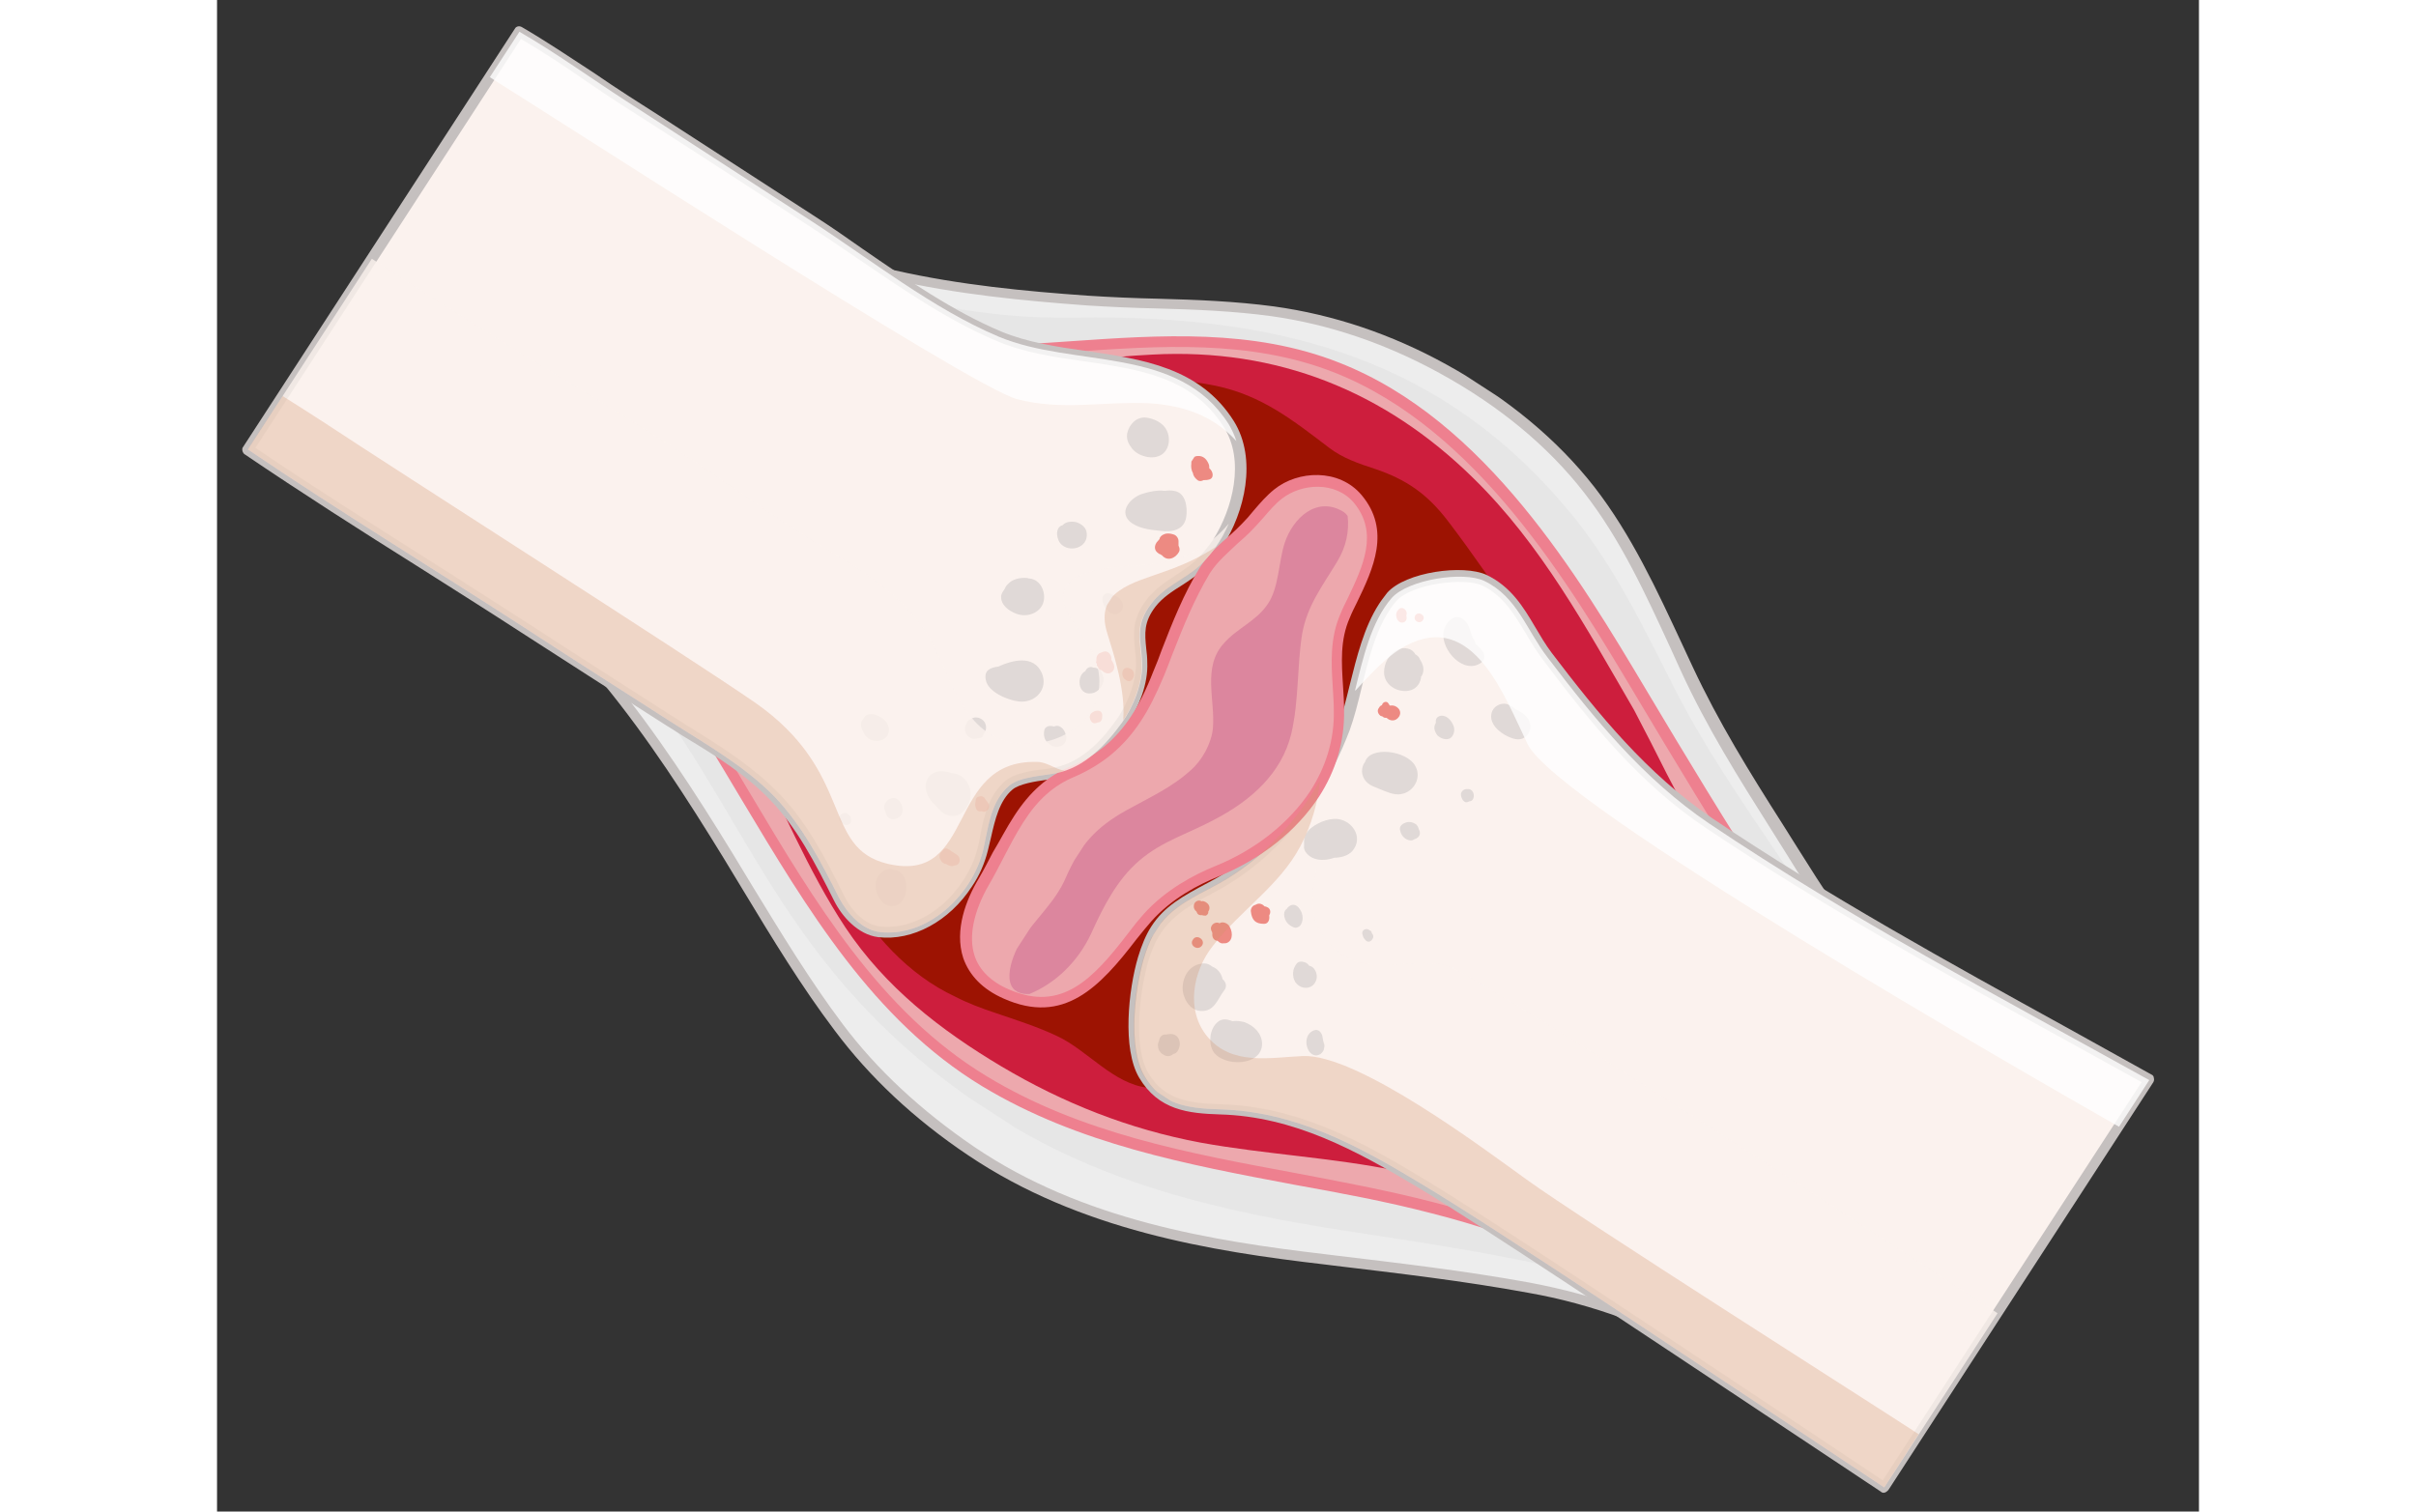 <?xml version="1.0" encoding="utf-8"?>
<!-- Generator: Adobe Illustrator 22.1.0, SVG Export Plug-In . SVG Version: 6.00 Build 0)  -->
<svg height="242" version="1.1" id="Слой_1" xmlns="http://www.w3.org/2000/svg" xmlns:xlink="http://www.w3.org/1999/xlink" x="0px" y="0px"
	 viewBox="0 0 386.7 295" style="enable-background:new 0 0 386.7 295;" xml:space="preserve">
<rect x="0" y="0" width="386.7" height="295" fill="#333333" stroke="none"/>
<style type="text/css">
	.st0{clip-path:url(#SVGID_2_);}
	.st1{clip-path:url(#SVGID_4_);fill:#EDEDED;}
	.st2{clip-path:url(#SVGID_4_);fill:#C5C0BF;}
	.st3{clip-path:url(#SVGID_4_);}
	.st4{clip-path:url(#SVGID_6_);fill:#E6E6E6;}
	.st5{clip-path:url(#SVGID_4_);fill:#EDA8AD;}
	.st6{clip-path:url(#SVGID_4_);fill:#EE808F;}
	.st7{clip-path:url(#SVGID_4_);fill:#CD1E3D;}
	.st8{clip-path:url(#SVGID_4_);fill:#9D1302;}
	.st9{clip-path:url(#SVGID_4_);fill:#FBF2EE;}
	.st10{opacity:0.8;clip-path:url(#SVGID_4_);}
	.st11{clip-path:url(#SVGID_8_);fill:#FBF2EE;}
	.st12{opacity:0.5;clip-path:url(#SVGID_4_);}
	.st13{clip-path:url(#SVGID_10_);fill:#E02216;}
	.st14{clip-path:url(#SVGID_12_);fill:#C5C0BF;}
	.st15{clip-path:url(#SVGID_14_);fill:#CC648F;}
	.st16{clip-path:url(#SVGID_16_);fill:#FFFFFF;}
	.st17{opacity:0.3;clip-path:url(#SVGID_4_);}
	.st18{clip-path:url(#SVGID_18_);fill:#D5926B;}
	.st19{clip-path:url(#SVGID_20_);fill:#FBF2EE;}
	.st20{clip-path:url(#SVGID_22_);fill:#D5926B;}
	.st21{clip-path:url(#SVGID_24_);fill:#D5926B;}
	.st22{clip-path:url(#SVGID_26_);fill:#FFFFFF;}
</style>
<g>
	<defs>
		
			<rect id="SVGID_1_" x="102" y="-42.2" transform="matrix(0.545 -0.839 0.839 0.545 -36.435 228.655)" width="180.7" height="380.2"/>
	</defs>
	<clipPath id="SVGID_2_">
		<use xlink:href="#SVGID_1_"  style="overflow:visible;"/>
	</clipPath>
	<g class="st0">
		<defs>
			
				<rect id="SVGID_3_" x="102" y="-42.2" transform="matrix(0.545 -0.839 0.839 0.545 -36.435 228.655)" width="180.7" height="380.2"/>
		</defs>
		<clipPath id="SVGID_4_">
			<use xlink:href="#SVGID_3_"  style="overflow:visible;"/>
		</clipPath>
		<path class="st1" d="M216.3,246.1c13.2,1.6,26.4,3.1,39.5,5.5c6.4,1.2,12.6,2.9,18.7,5.1c3,1.1,5.8,2.4,8.5,3.8
			c0,0.7,0.5,1.4,1.2,1.7c0.1,0.1,0.2,0.1,0.3,0.1c0,0,0,0,0,0c0.2,0.1,0.4,0.1,0.7,0c0.1,0,0.2-0.1,0.3-0.1c0.1,0,0.2-0.1,0.3-0.1
			c0,0,0.1,0,0.1-0.1c3.1,1.7,6.2,3.5,9.4,5.3c0.9,0.5,1.3-0.8,0.6-1.3c-2.9-2.2-5.8-4.1-8.7-5.9c8.1-13,12.9-27.8,20-41.3
			c3.1-5.9,6.5-11.8,10.2-17.3c1.2-1.8,4.2-6.9,7.2-8.9c1.6,1.3,3.3,2.6,5.2,3.7c0.8,0.5,1.2-0.7,0.6-1.2c-1.4-1-2.7-2.2-3.9-3.3
			c0.3,0,0.6-0.1,0.8,0c1.3,0.2,1.6-1.6,0.4-2c-1.1-0.4-2.1-0.2-3.1,0.2c-7.4-7.4-12.9-16.4-18.5-25.4c-7-11.2-13.9-21.9-19.5-33.9
			c-5.6-12.1-10.8-24.4-19-35c-7.6-9.9-17.6-17.6-28.5-23.6c-10.4-5.7-21.5-9.5-33.2-11.2c-12-1.7-24.2-1.2-36.2-2.1
			c-26.7-2-52.9-5.6-75.6-20.5c0.3-0.9-0.9-1.9-1.7-1.1c0,0,0,0,0,0c-0.9-0.3-1.6,0.6-1.5,1.5c-10,9.8-17.1,22.4-24.5,34.1
			c-3.8,6-7.8,11.8-11.2,18c-2.4,4.2-6.2,8.2-7,13.2c-0.2,1.4,0.9,2.8,2.4,2.4c0.6-0.2,1.1-0.3,1.6-0.5c7.5,9.5,16.3,17.8,24,27.1
			c8.8,10.7,16.4,22.4,23.6,34.2c7,11.3,13.6,22.9,21.6,33.6c7.1,9.5,16,17.5,25.9,24.1C167.8,238.9,192,243.2,216.3,246.1"/>
		<path class="st2" d="M74.4,57.9c3.8-5.8,8.9-13.2,15.3-19.6c0.2-1.2,1.2-2.2,2.3-2.2c0.6-0.4,1.4-0.4,2.1,0c0.6,0.4,1,0.9,1.1,1.6
			c23.2,15.2,50.7,18.3,74.6,20c4.6,0.3,9.3,0.5,13.9,0.6c7.4,0.2,15,0.5,22.5,1.5c11.6,1.6,22.9,5.4,33.6,11.3
			c12,6.6,21.7,14.7,28.9,23.9c7.3,9.4,12.3,20.3,17.2,30.8l2,4.3c5.1,10.9,11.1,20.6,17.6,30.8l2.7,4.3c5.1,8.1,10.3,16.5,17,23.3
			c1.1-0.3,2.2-0.3,3.1,0c0.6,0.2,1.1,0.7,1.4,1.3c0.3,0.8,0,1.8-0.6,2.4c0.8,0.6,1.5,1.3,2.2,1.8c0.8,0.6,1,1.7,0.4,2.5
			c-0.5,0.7-1.4,0.9-2.2,0.5c-1.5-0.9-3-1.9-4.7-3.3c-2.1,1.8-4.3,5.1-5.3,6.6l-1,1.5c-3.4,5.1-6.6,10.6-10.1,17.2
			c-2.9,5.6-5.5,11.5-8,17.2c-3.4,7.8-7,15.9-11.5,23.3c2.7,1.7,5.2,3.5,7.9,5.4c0.8,0.6,1,1.8,0.5,2.6c-0.5,0.8-1.4,1-2.3,0.5
			l-2.6-1.5c-2.1-1.2-4.2-2.4-6.3-3.6c-0.2,0.1-0.3,0.1-0.5,0.2c-0.3,0.1-0.7,0-1.1-0.1c-0.2-0.1-0.4-0.1-0.5-0.2
			c-0.9-0.4-1.5-1.1-1.8-2c-2.9-1.5-5.4-2.6-7.9-3.5c-6-2.2-12.2-3.9-18.5-5c-12.5-2.3-25.4-3.8-37.9-5.3l-1.6-0.2
			c-22.4-2.6-48-6.7-69.7-21.3c-10.6-7.1-19.3-15.3-26.1-24.4c-6.5-8.6-12.2-18-17.7-27.1c-1.3-2.2-2.7-4.4-4-6.6
			c-7-11.4-14.7-23.4-23.5-34.1c-3.5-4.3-7.4-8.4-11.1-12.4c-4.2-4.5-8.5-9.2-12.4-14.1c-0.3,0.1-0.6,0.2-1,0.3
			c-1,0.3-1.9,0-2.7-0.6c-0.8-0.7-1.2-1.9-1-3c0.4-3,2-5.7,3.4-7.9c0.4-0.7,0.9-1.3,1.3-2c0.8-1.2,1.7-2.5,2.4-3.7
			c2.4-4.3,5.1-8.5,7.8-12.6c1.2-1.8,2.4-3.6,3.5-5.5c1.1-1.7,2.2-3.5,3.3-5.3C70.5,64,72.4,60.9,74.4,57.9 M91.7,39.3
			c0,0.1-0.1,0.1-0.1,0.2C85.1,45.8,80,53.2,76.2,59c-2,3-3.8,6.1-5.7,9.1c-1.1,1.8-2.2,3.5-3.3,5.3c-1.2,1.8-2.3,3.7-3.5,5.5
			c-2.6,4-5.3,8.2-7.7,12.4c-0.7,1.3-1.6,2.6-2.5,3.9c-0.4,0.6-0.9,1.3-1.3,1.9c-1.3,2-2.7,4.4-3.1,7c-0.1,0.4,0.1,0.8,0.3,1
			c0.2,0.2,0.4,0.2,0.7,0.1c0.5-0.1,1-0.3,1.5-0.5c0.4-0.2,0.9,0,1.2,0.3c4,5.1,8.5,9.9,12.8,14.6c3.7,4,7.6,8.2,11.2,12.5
			c8.9,10.8,16.7,22.9,23.7,34.3c1.3,2.2,2.7,4.4,4,6.6c5.5,9,11.2,18.4,17.6,26.9c6.6,8.8,15.2,16.8,25.6,23.9
			c21.2,14.4,46.6,18.4,68.7,21l1.6,0.2c12.5,1.5,25.4,3,38,5.3c6.4,1.2,12.8,2.9,18.9,5.1c2.7,1,5.5,2.2,8.6,3.8
			c0.4,0.2,0.6,0.5,0.6,0.9c0,0.3,0.2,0.6,0.6,0.7c0,0,0.4,0.1,0.4,0.1l0.3-0.1c0.3-0.2,0.8-0.3,1.1-0.1c0.6,0.3,1.1,0.6,1.7,0.9
			c-0.5-0.3-1-0.6-1.5-0.9c-0.2-0.2-0.4-0.4-0.5-0.7c-0.1-0.3,0-0.6,0.1-0.8c4.7-7.5,8.4-15.9,11.9-24c2.5-5.7,5.1-11.7,8.1-17.3
			c3.5-6.7,6.8-12.3,10.3-17.4l0.3-0.5l0.6-1c1.9-2.9,4.1-6.1,6.5-7.7c0.4-0.3,0.9-0.2,1.3,0.1c0,0,0.1,0,0.1,0.1c0-0.1,0-0.2,0-0.3
			c0.1-0.4,0.5-0.7,0.9-0.7c0.4-0.1,0.8-0.1,1.2,0c-0.8-0.2-1.6-0.1-2.5,0.2c-0.4,0.2-0.9,0.1-1.2-0.2c-7.1-7.1-12.6-15.8-17.8-24.2
			l-2.7-4.3c-6.5-10.3-12.6-20-17.7-31.1l-2-4.4c-4.8-10.4-9.7-21.2-16.9-30.4c-7-9-16.5-16.9-28.2-23.3
			c-10.4-5.7-21.4-9.5-32.8-11.1c-7.3-1-14.9-1.3-22.2-1.5c-4.6-0.1-9.3-0.3-13.9-0.6c-24.4-1.8-52.3-5-76.1-20.7
			c-0.4-0.3-0.6-0.7-0.4-1.2c-0.3,0.2-0.7,0.4-1.1,0.2c-0.1,0.2-0.1,0.3-0.1,0.4C91.9,38.8,91.8,39.1,91.7,39.3"/>
		<g class="st3">
			<g>
				<defs>
					
						<rect id="SVGID_5_" x="113.2" y="-1.6" transform="matrix(0.545 -0.839 0.839 0.545 -34.967 231.251)" width="164.6" height="298.9"/>
				</defs>
				<clipPath id="SVGID_6_">
					<use xlink:href="#SVGID_5_"  style="overflow:visible;"/>
				</clipPath>
				<path class="st4" d="M220.1,240.2c13,2,25.9,3.9,38.8,6.7c6.3,1.4,12.4,3.2,18.4,5.5c2.9,1.1,5.7,2.5,8.4,3.9
					c0,0.7,0.6,1.3,1.3,1.6c0.1,0.1,0.2,0.1,0.3,0.1c0.2,0.1,0.4,0.1,0.6,0.1c0.1,0,0.2-0.1,0.3-0.1c0.1,0,0.2,0,0.3-0.1
					c0,0,0.1,0,0.1,0c3.1,1.7,6.2,3.6,9.3,5.4c0.8,0.5,1.2-0.7,0.6-1.2c-2.9-2.1-5.8-4.1-8.7-5.9c7.4-11.9,11.5-25.7,18-38.2
					c2.8-5.5,5.9-10.8,9.3-15.9c1.1-1.6,3.8-6.3,6.7-8.1c1.7,1.3,3.4,2.6,5.2,3.7c0.8,0.5,1.1-0.6,0.5-1.1c-1.4-1-2.7-2.1-4-3.3
					c0.3,0,0.5,0,0.8,0c1.3,0.3,1.5-1.5,0.3-1.9c-1-0.4-2.1-0.3-3,0.1c-7.5-7.3-13.2-16-19-24.6c-7.3-10.8-14.4-21.1-20.3-32.7
					c-5.9-11.6-11.5-23.4-19.9-33.7c-24.3-29.7-55.5-39.2-96.9-38.5c-26.2,0.4-51.8-7.2-74.5-22.2c0.2-0.9-0.9-1.8-1.8-1.1
					c-0.9-0.3-1.5,0.5-1.4,1.4C80.5,49,74,60.6,67.2,71.4c-3.5,5.5-7.1,10.8-10.3,16.5c-2.2,3.9-5.8,7.5-6.3,12.2
					c-0.1,1.3,1,2.7,2.4,2.3c0.6-0.1,1.1-0.3,1.5-0.4c7.6,9.2,16.6,17.4,24.4,26.4c25.3,29.2,29.5,61.1,72.8,89.2
					C172.8,231.2,196.3,236.5,220.1,240.2"/>
			</g>
		</g>
		<path class="st5" d="M53.2,93.9c13.3,10.4,24.9,23.5,34.6,37.2c19.1,27.1,32.3,62,61.8,79.8c26.6,16.1,58,17.2,87.4,24.8
			c14.5,3.7,28.5,9,40.6,18c4.8,3.5,9.2,7.3,13.5,11.3c1.3,0.8,2.7,1.6,4,2.3c0.9,0.5,1.3-0.8,0.6-1.3c-2.9-2.2-5.8-4.1-8.7-5.9
			c8.1-13,12.9-27.8,20-41.3c3.1-5.9,6.5-11.8,10.2-17.3c0.5-0.7,1.3-2,2.3-3.4c-6.1-7.3-12-14.7-17.3-22.9
			c-8.5-13.1-16.5-26.4-24.5-39.8c-14.4-24.3-31.9-52.8-59.5-63.7c-28-11-58.8-0.1-87.9-4c-14.8-2-29.1-5.9-42.9-11.5
			c-2.6-1.1-5.6-2.2-8.5-3.6c-4.6,6.6-8.7,13.5-13,20.2c-3.8,6-7.8,11.8-11.2,18C54.5,91.8,53.8,92.8,53.2,93.9
			C53.2,93.8,53.2,93.9,53.2,93.9"/>
		<path class="st6" d="M74.3,58.1c1.3-2,2.7-4.1,4.1-6.1l0.5-0.7l0.8,0.4c2.1,1,4.3,1.9,6.5,2.7l2,0.8c13.8,5.6,28.1,9.5,42.7,11.5
			c11.7,1.6,23.9,0.7,35.6-0.1c17.5-1.2,35.6-2.5,52.5,4.2c28.5,11.2,46.7,41.8,60,64.1c7.1,11.9,15.5,25.9,24.5,39.7
			c5.6,8.6,11.8,16.4,17.2,22.8l0.5,0.6l-0.5,0.7c-0.6,0.8-1.1,1.6-1.5,2.3l-0.7,1.1c-3.4,5-6.6,10.6-10.1,17.2
			c-2.9,5.6-5.5,11.5-8,17.2c-3.4,7.8-7,15.9-11.5,23.3c2.7,1.7,5.3,3.5,7.9,5.4c0.8,0.6,1,1.8,0.5,2.6c-0.5,0.8-1.5,1-2.3,0.5
			l-4.1-2.4l-0.1-0.1c-4.7-4.3-9.1-8-13.5-11.2c-10.6-7.8-23.4-13.5-40.3-17.8c-8.8-2.3-18-4-26.9-5.6c-20.7-3.9-42.1-7.9-60.8-19.2
			c-21.3-12.9-34.2-34.7-46.8-55.7c-4.9-8.2-9.9-16.7-15.4-24.4c-10.5-14.9-22.1-27.3-34.4-37l-0.8-0.6l0.5-0.9
			c0.7-1,1.3-1.9,1.8-2.9c2.4-4.3,5.1-8.5,7.8-12.6c1.2-1.8,2.4-3.6,3.5-5.5c1.1-1.7,2.1-3.4,3.1-5C70.4,64.2,72.3,61.1,74.3,58.1
			 M79.6,54c-3.3,4.7-6.3,9.5-9.3,14.4c-1.1,1.7-2.1,3.4-3.2,5.1c-1.2,1.8-2.3,3.7-3.5,5.5c-2.6,4-5.3,8.2-7.7,12.4
			c-0.4,0.7-0.9,1.5-1.4,2.2c12.3,9.8,23.8,22.2,34.2,36.9c5.5,7.7,10.5,16.3,15.4,24.5c12.4,20.8,25.2,42.4,46,55
			c18.4,11.2,39.6,15.1,60.1,18.9c8.9,1.7,18.1,3.4,27,5.7c17.2,4.4,30.2,10.2,41,18.2c2.7,2,5.4,4.1,8.1,6.5
			c4.6-7.5,8.2-15.7,11.7-23.7c2.5-5.7,5.1-11.7,8.1-17.3c3.5-6.7,6.8-12.3,10.3-17.4l0.6-0.9l1,0.4l-0.9-0.6
			c0.3-0.5,0.7-1.1,1.1-1.7c-5.3-6.3-11.4-13.9-16.8-22.4c-9-13.9-17.4-27.9-24.5-39.8c-13.1-22-31.1-52.2-58.9-63.2
			c-16.5-6.5-34.3-5.2-51.5-4c-11.9,0.8-24.2,1.7-36.1,0.1c-14.7-2-29.3-5.9-43.2-11.6l-2-0.8C83.5,55.7,81.5,54.9,79.6,54"/>
		<path class="st7" d="M153,208.1c12.1,7.2,25,12.3,38.9,14.9c12.7,2.3,25.7,2.9,38.3,5.5c7.9,1.7,15.3,4.1,22.4,7.1
			c3.5-7,7.9-13.6,12.2-20.3c9.6-14.8,19.3-29.6,31.2-42.6c-4.9-6.8-9.2-14-13.1-21.6c-2.1-4.2-4.2-8.3-6.4-12.5
			c-9.3-16-18.1-32.3-31.4-45.3c-17.3-17-38.3-25.4-62.6-24.1c-18.2,0.9-36.1,4.8-54.2,6.5c-0.1,0.1-0.1,0.2-0.2,0.3
			c-10,9-19.3,18.9-29.6,27.5c-4.1,3.4-8.7,6.6-13,10c6.5,10.3,12.7,20.8,18.4,31.7c6.2,11.9,11.3,24.6,18.7,35.8
			C130.4,192.7,141.1,201,153,208.1"/>
		<path class="st8" d="M151.9,197.7c4.1,1.4,8.2,2.7,12,4.5c6,2.8,11,9.4,17.8,10.1c4.3,0.5,8.6,0.7,12.8,1.3
			c-0.6-0.8-1.2-1.5-1.8-2.3c-8.1-12-3.4-25.5,8.1-33.5c7.5-5.1,17.4-8.2,22.4-16.2c6-9.6,5.3-21.1,9.9-31.2
			c4.6-10.1,12.8-11.4,21-9.1c-4.6-6.6-9.1-13.3-14-19.7c-4-5.2-8-8-14.2-10.1c-3.1-1-6.3-2.1-8.9-4.1c-7.1-5.4-13.1-10.2-22.1-12.1
			c-6.8-1.4-13.8-1.7-20.7-1.2c7.7,6.3,11.5,17.7,4.6,25.9c-2.3,2.8-5.5,4.5-8.2,6.9c-3.7,3.3-5.8,7-6.9,11.9
			c-1.6,6.9-2.5,14-8.5,18.5c-5.7,4.3-12,5.6-16.1,12.1c-2.5,4-4.3,8.6-7.1,12.5c-3.6,5-8.1,6.1-12.8,5.2c1.2,2.2,2.4,4.4,3.6,6.5
			c5,8.7,12,16.6,21.2,20.9C146.5,195.8,149.2,196.8,151.9,197.7"/>
		<path class="st9" d="M234.9,231c14.6,8.7,56.6,36.9,90.4,59.3l51.7-79.6c-29-16.1-58.4-31.6-85.9-50.1
			c-12.7-8.6-22.3-20.3-31.5-32.4c-4.1-5.3-5.9-11.8-12.3-14.9c-4.1-2-14.9-0.3-18.1,3.3c-5.6,6.4-6.6,17.8-9.3,25.6
			c-4.6,13-13.5,24.7-25.8,31.1c-7.2,3.7-11,6.1-13.3,14c-1.7,5.8-3.1,17.2,0.1,22.7c3.4,5.7,8.6,6.5,14.9,6.6
			C210.3,216.9,222.5,223.5,234.9,231"/>
		<path class="st2" d="M182.3,180.8L182.3,180.8c2.5-3.9,6.1-5.9,11.2-8.6c11.3-5.9,20.6-17.1,25.3-30.5c0.8-2.4,1.5-5.1,2.2-8
			c1.4-5.6,2.8-11.3,5.7-15.8c0.5-0.8,1.1-1.5,1.6-2.2c3.6-4.1,14.9-5.6,19.4-3.5c4.8,2.3,7.2,6.3,9.5,10.2c1,1.7,2,3.4,3.2,5
			c9.2,12.1,18.6,23.6,31.2,32.2c22.4,15.1,46.4,28.3,69.6,41.1c5.4,3,10.8,6,16.2,9c0.3,0.1,0.5,0.4,0.5,0.7c0.1,0.3,0,0.6-0.1,0.8
			l-51.7,79.6c-0.2,0.2-0.4,0.4-0.7,0.5c-0.3,0.1-0.6,0-0.8-0.2L306.4,279c-29.5-19.6-60-40-72-47.2c-12.2-7.3-24.3-13.9-38.7-14.3
			c-6.2-0.2-12-0.8-15.8-7.2c-3.3-5.6-2.1-17.1-0.2-23.5C180.4,184.5,181.2,182.5,182.3,180.8 M214.3,155.8
			c-5.2,8-12,14.3-19.8,18.4c-6.8,3.6-10.6,6-12.8,13.4c-1.7,5.9-3,16.8,0,21.8c3.2,5.4,8.2,5.9,14,6.1c15,0.4,27.4,7.1,39.8,14.6
			c12,7.2,42.6,27.6,72.1,47.2l17.4,11.6l50.5-77.7c-5.1-2.8-10.1-5.6-15.2-8.4c-23.3-12.8-47.3-26.1-69.8-41.2
			c-13-8.7-22.4-20.4-31.7-32.7c-1.3-1.7-2.4-3.5-3.4-5.2c-2.3-3.8-4.4-7.4-8.5-9.4c-3.6-1.7-13.9-0.3-16.8,3
			c-0.5,0.6-1,1.2-1.4,1.9c-2.7,4.1-4.1,9.7-5.4,15.1c-0.7,2.9-1.4,5.7-2.3,8.2C219.2,147.2,217,151.7,214.3,155.8"/>
		<g class="st10">
			<g>
				<defs>
					
						<rect id="SVGID_7_" x="228.6" y="135.5" transform="matrix(0.545 -0.839 0.839 0.545 -69.358 321.631)" width="65.9" height="178.4"/>
				</defs>
				<clipPath id="SVGID_8_">
					<use xlink:href="#SVGID_7_"  style="overflow:visible;"/>
				</clipPath>
				<path class="st11" d="M195.6,216.5c14.7,0.4,26.9,7,39.3,14.5c14.6,8.7,56.6,36.9,90.4,59.3l22.1-34
					c-15.7-10.3-102.5-66.8-107.5-67.9c-7.1-1.6-15.8,2.3-21.8-3.2c-4.7-4.3-4.9-8.5-3.8-14.4c1-5.4,1-11.1-0.3-16.3
					c-4.9,7.8-11.6,14.4-19.9,18.7c-7.2,3.7-11,6.1-13.3,14c-1.7,5.8-3.1,17.2,0.1,22.7C184.1,215.6,189.3,216.3,195.6,216.5"/>
			</g>
		</g>
		<path class="st9" d="M115.9,43.1c-12-7.8-24.1-15.6-36.1-23.4C73,15.3,66.1,10.3,59,6.2L6,87.7c17.7,12,36.1,23.2,54,34.8
			c9.5,6.2,19.1,12.3,28.6,18.4c6.9,4.4,14.3,8.6,20.1,14.5c5.5,5.7,9.2,12.9,12.7,19.9c1.4,2.9,4.4,6.1,7.8,6.5
			c9.3,1.1,18.1-7.2,20.2-16.1c1-4.3,1.4-9.4,5.1-12.5c2-1.7,6.6-1.9,9.1-2.4c5.6-1.1,9.7-5.5,12.9-9.9c2.2-3.1,4.1-7.8,3.9-11.7
			c-0.2-4.5-1.5-7.2,1.8-11.5c2.5-3.3,6.3-4.6,9.3-7.3c6.7-6,11.2-19.3,5.9-27.7c-9.8-15.5-30.1-10.9-44.9-17.1
			C139.7,60.2,127.6,50.7,115.9,43.1"/>
		<path class="st2" d="M5.1,87.1L58.1,5.6c0.3-0.5,0.9-0.6,1.4-0.3c4.8,2.8,9.4,5.9,14,8.9c2.3,1.6,4.6,3.1,6.9,4.6l6.4,4.1
			c9.9,6.4,19.9,12.9,29.8,19.3c3.1,2,6.3,4.2,9.4,6.4c8.7,6,17.7,12.2,27,16.1c5,2.1,10.9,3,16.6,3.8c10.9,1.6,22.2,3.2,28.8,13.7
			c4.6,7.4,2.1,17.8-2.2,24.4c-1.2,1.8-2.5,3.4-3.9,4.7c-1.3,1.1-2.6,2-4,2.9c-1.9,1.2-3.8,2.4-5.2,4.2c-2.3,3-2.1,5.2-1.8,8.2
			c0.1,0.8,0.2,1.7,0.2,2.7c0.2,4.2-1.7,8.7-3.6,11.6c-0.2,0.3-0.3,0.5-0.5,0.7c-2.8,3.8-7.2,9.1-13.6,10.3c-0.6,0.1-1.3,0.2-2,0.3
			c-2.2,0.3-5.3,0.8-6.6,1.9c-2.5,2.1-3.4,5.8-4.2,9.4c-0.2,0.9-0.4,1.7-0.6,2.5c-0.6,2.4-1.6,4.8-3.1,7
			c-4.4,6.8-11.6,10.7-18.3,9.9c-4-0.5-7.1-4.1-8.6-7.1c-3.8-7.6-7.3-14.3-12.5-19.7c-4.7-4.9-10.6-8.6-16.4-12.1
			c-1.2-0.7-2.3-1.5-3.5-2.2c-9.6-6.1-19.1-12.2-28.7-18.4c-6.6-4.3-13.3-8.5-19.9-12.7c-11.3-7.1-22.9-14.5-34.1-22.1
			C4.9,88.2,4.8,87.6,5.1,87.1 M59.3,7.6L7.5,87.4c10.9,7.4,22.2,14.5,33.2,21.5c6.7,4.2,13.3,8.5,19.9,12.7
			c9.5,6.2,19.1,12.3,28.6,18.4c1.2,0.7,2.3,1.5,3.5,2.2c5.8,3.6,11.8,7.4,16.8,12.5c5.5,5.6,9.1,12.5,12.9,20.2
			c1.3,2.7,4,5.6,6.9,5.9c5.9,0.7,12.3-2.8,16.3-9c1.3-2,2.3-4.2,2.8-6.3c0.2-0.8,0.4-1.6,0.5-2.5c0.6-2.8,1.2-5.7,2.8-8.2
			c0.6-0.9,1.3-1.7,2.1-2.4c1.8-1.5,5-2,7.7-2.3c0.7-0.1,1.4-0.2,1.9-0.3c5.6-1.1,9.7-5.9,12.2-9.5c2.3-3.3,3.8-7.7,3.7-11
			c0-0.9-0.1-1.7-0.2-2.5c-0.3-3.2-0.6-5.9,2.2-9.7c1.6-2.1,3.7-3.5,5.7-4.8c1.3-0.9,2.6-1.7,3.7-2.7c1.3-1.2,2.5-2.6,3.6-4.2
			c3.9-6.1,6.3-15.6,2.1-22.1c-6.1-9.7-16.4-11.2-27.3-12.8c-5.8-0.8-11.8-1.7-17.1-4c-9.5-4-18.6-10.3-27.4-16.3
			c-3.2-2.2-6.3-4.3-9.4-6.3c-9.9-6.4-19.8-12.9-29.8-19.3l-6.4-4.1c-2.3-1.5-4.6-3-6.9-4.6C68.1,13.1,63.7,10.2,59.3,7.6"/>
		<g class="st12">
			<g>
				<defs>
					
						<rect id="SVGID_9_" x="144.3" y="113.8" transform="matrix(0.545 -0.839 0.839 0.545 -34.156 226.33)" width="94.1" height="61.5"/>
				</defs>
				<clipPath id="SVGID_10_">
					<use xlink:href="#SVGID_9_"  style="overflow:visible;"/>
				</clipPath>
				<path class="st13" d="M235.3,121c0.6-0.9-0.9-1.8-1.5-0.9C233.2,121.1,234.7,122,235.3,121"/>
				<path class="st13" d="M227.5,139.9c0,0,0.1,0.1,0.1,0.1c0.2,0.1,0.4,0.1,0.6,0.1c0.6,0.6,1.7,0.8,2.4-0.2
					c0.8-1.2-0.5-2.4-1.6-2.2c0,0,0,0,0,0c0,0-0.1,0-0.1,0c0,0-0.1,0-0.1,0c-0.1-0.2-0.2-0.4-0.4-0.6c-0.4-0.3-1,0-1.1,0.5
					c-0.2,0.1-0.4,0.2-0.5,0.4c-0.1,0.1-0.1,0.2-0.2,0.3c-0.3,0.5,0,1.1,0.4,1.4C227.2,139.8,227.4,139.8,227.5,139.9"/>
				<path class="st13" d="M204.3,180.3c0.8,0,1.1-0.8,1-1.5c0-0.1,0-0.1,0-0.2c0.3-0.4,0.3-1.2-0.3-1.5c-0.2-0.1-0.4-0.2-0.6-0.2
					c-0.2-0.2-0.4-0.4-0.8-0.5c-0.3-0.1-0.7,0-1,0.2c-0.5,0.1-0.9,0.6-0.9,1.2C201.9,179.6,202.6,180.3,204.3,180.3"/>
				<path class="st13" d="M195.2,183.6C195.2,183.6,195.2,183.6,195.2,183.6c0.4,0.4,0.8,0.6,1.2,0.5c0.2,0,0.5,0,0.7-0.1
					c1.3-0.6,1-2.5,0.3-3.4c-0.4-0.5-1.3-0.8-1.8-0.4c-0.8-0.5-2,0.4-1.6,1.4c0.1,0.2,0.2,0.4,0.2,0.6
					C194.1,182.9,194.5,183.6,195.2,183.6"/>
				<path class="st13" d="M192.2,184.5c0.7-1.1-1.1-2.3-1.8-1.1C189.6,184.5,191.4,185.7,192.2,184.5"/>
				<path class="st13" d="M192.2,178.6c0.2,0.1,0.5,0.1,0.7,0.1c0.3-0.1,0.4-0.3,0.5-0.5c0-0.1,0-0.2,0-0.3c0.4-0.5,0.3-1.3-0.3-1.7
					c-0.1-0.1-0.2-0.1-0.3-0.2c-0.2-0.1-0.5-0.2-0.7-0.1c0,0,0,0,0,0c-0.6-0.4-1.4,0.1-1.5,0.7c-0.1,0.6,0.1,1,0.5,1.3
					c0,0.1,0.1,0.2,0.1,0.2C191.3,178.5,191.8,178.7,192.2,178.6"/>
				<path class="st13" d="M232.1,120.5c0-0.3-0.1-0.3,0-0.6c0.2-0.7-0.7-1.6-1.4-1.1c-0.6,0.5-0.8,1.1-0.5,1.9
					C230.6,121.9,232.2,121.7,232.1,120.5"/>
				<path class="st13" d="M191.3,93.7c0.4,0.3,0.8,0.2,1.2,0c0.3,0,0.7,0,1-0.1c1.1-0.2,0.9-1.6,0.1-2.2c0-0.2,0-0.5-0.1-0.8
					c-0.4-1-1.1-1.7-2.2-1.6c-0.6,0-1.1,0.5-1.2,1l0,0c0,0.1,0,0.1,0,0.2c0,0.1,0,0.1,0,0.2c0,0,0,0,0,0c-0.1,0.7,0,1.4,0.3,1.9
					C190.5,92.9,190.8,93.3,191.3,93.7"/>
				<path class="st13" d="M183.9,108.1c0.2,0.1,0.3,0.2,0.5,0.3c1,1.2,2.6,0.6,3.3-0.7c0.2-0.4,0.1-0.8-0.1-1.2c0,0,0,0,0-0.1
					c0-0.2,0-0.4,0-0.6c0-0.1,0-0.2,0-0.2c0-0.6-0.5-1.2-1-1.3c-0.9-0.3-1.6-0.2-2.1,0.1c-0.3,0.2-0.5,0.4-0.6,0.7c0,0,0,0,0,0.1
					c-0.2,0.2-0.4,0.5-0.6,0.7c-0.5,0.8-0.4,1.6,0.4,2.1c0,0,0,0,0,0C183.7,108.1,183.8,108.1,183.9,108.1"/>
				<path class="st13" d="M178.7,132.4c0.4-0.7,0.2-1.6-0.5-1.9c-1.7-0.8-2,1.5-1,2.1C177.6,133,178.3,133.2,178.7,132.4"/>
				<path class="st13" d="M173.6,131.4c0.9,0.2,1.7-0.7,1.4-1.6c-0.1-0.4-0.3-0.7-0.5-1c0-0.1,0-0.2,0-0.4c-0.1-0.7-0.7-1.5-1.6-1.2
					c-0.2,0.1-0.3,0.1-0.5,0.2c-0.4,0.1-0.7,0.5-0.8,0.9c-0.1,0.7,0,1.2,0.3,1.9c0.1,0.4,0.4,0.6,0.7,0.6
					C172.8,131,173.1,131.3,173.6,131.4"/>
				<path class="st13" d="M171.5,141.1c0.2,0,0.3-0.1,0.3-0.1c0.3,0,0.6-0.1,0.8-0.5c0.1-0.2,0.1-0.5,0.1-0.7
					c0.1-0.5-0.2-1.1-0.8-1.1c-0.1,0-0.1,0-0.2,0l0,0c-0.4,0-0.7,0.2-1,0.4C169.8,139.7,170.5,141.5,171.5,141.1"/>
				<path class="st13" d="M149.1,158.3c0.1,0,0.2,0.1,0.3,0.1c0.9,0.2,1.6-0.9,1.1-1.6c-0.3-0.4-0.5-0.7-0.8-1.1c0,0,0,0,0-0.1l0,0
					c0,0-0.1,0-0.1,0c-0.1-0.1-0.3-0.2-0.4-0.2c-0.1,0-0.2,0-0.2,0c-0.1,0-0.2,0-0.4,0.1c0,0-0.1,0-0.1,0c0,0,0,0,0,0
					c-0.1,0-0.1,0.1-0.2,0.1c0,0,0,0,0,0c-0.2,0.2-0.3,0.5-0.3,0.8c-0.1,0.4-0.1,0.8,0,1.1C148.1,158.1,148.6,158.5,149.1,158.3"/>
				<path class="st13" d="M142,168.6c0.1,0,0.1,0,0.2,0c0.3,0.2,0.6,0.3,0.9,0.4c0.3,0.1,0.6,0,0.8-0.1c1.1,0,1.4-1.5,0.4-2.1
					c-0.4-0.3-0.8-0.5-1.2-0.8c0,0,0,0,0,0c-0.1-0.1-0.2-0.2-0.3-0.2c-0.6-0.4-1-0.2-1.3,0.3c-0.6,0.4-0.7,1.3-0.2,1.9
					C141.4,168.2,141.6,168.5,142,168.6"/>
			</g>
		</g>
		<g class="st12">
			<g>
				<defs>
					
						<rect id="SVGID_11_" x="132.5" y="93.2" transform="matrix(0.545 -0.839 0.839 0.545 -39.568 224.151)" width="108.2" height="110.7"/>
				</defs>
				<clipPath id="SVGID_12_">
					<use xlink:href="#SVGID_11_"  style="overflow:visible;"/>
				</clipPath>
				<path class="st14" d="M213.2,167.1c1.2,0.9,3.2,0.9,4.8,0.3c1.3,0,2.7-0.4,3.5-1.3c2-2.3,0.5-5.3-2.1-6.1
					c-1.9-0.6-4.4,0.4-5.8,1.5c-1.1,0.8-1.6,2-1.5,3.1c0,0.2,0,0.3,0,0.5C212,165.7,212.3,166.4,213.2,167.1"/>
				<path class="st14" d="M225.9,153.6c1.3,0.5,2.6,1.2,4,1.4c3,0.4,5.4-2.8,3.9-5.5c-1.7-3.1-8.9-3.9-9.8-0.8
					c-0.4,0.5-0.6,1.1-0.6,1.9C223.5,152.1,224.5,153.1,225.9,153.6"/>
				<path class="st14" d="M233.6,163.8c0.2-0.1,0.4-0.1,0.6-0.3c0.6-0.4,0.6-1.1,0.3-1.6c-0.1-0.4-0.3-0.9-0.7-1.1
					c-0.6-0.4-1.4-0.5-2-0.2c-0.6,0.2-1.1,0.7-1,1.3c0.1,0.7,0.5,1.5,1.3,1.9C232.7,164.1,233.2,164.1,233.6,163.8"/>
				<path class="st14" d="M243.2,156.3c0.4,0.4,0.8,0.3,1.1,0.1c1.3,0,1.2-2.4-0.2-2.4l-0.3,0c-0.5,0-1,0.4-1.1,0.9c0,0,0,0.1,0,0.1
					c0,0.4,0.1,0.7,0.3,1C243,156.1,243.1,156.2,243.2,156.3"/>
				<path class="st14" d="M252,143.8c0.9,0.4,1.9,0.7,2.8,0.3c1.1-0.5,1.7-1.8,1.4-2.9c-0.3-1.3-1.5-2.2-2.9-2.8
					c-0.5-0.5-1-0.8-1.7-1c-1.2-0.3-2.6,0.5-2.9,1.7C248.1,141.2,250.2,143,252,143.8"/>
				<path class="st14" d="M246.7,129.3c0.6-0.5,0.7-1.2,0.4-1.9c-0.3-0.6-0.9-1.2-1.6-1.8c0-0.2,0-0.4-0.1-0.5
					c-1-1.4-0.8-3.2-2.3-4.3c-1.8-1.3-3.6,1-3.8,2.6C238.8,126.9,243.3,131.8,246.7,129.3"/>
				<path class="st14" d="M240.3,144.2c0.9-0.2,1.3-1.6,1-2.4c-0.3-0.9-1.1-2-2.1-2.1c-0.6-0.1-1.3,0.2-1.4,0.9c0,0.2,0,0.4,0,0.5
					c-0.5,0.8-0.3,1.6,0.3,2.4C238.7,144.1,239.6,144.4,240.3,144.2"/>
				<path class="st14" d="M232.5,134.8c1.3-0.2,2.2-1.2,2.4-2.5c0-0.1,0-0.1,0-0.2c0.1-0.1,0.2-0.3,0.3-0.5c0.4-1,0.1-2-0.5-2.9
					c-0.1-0.4-0.5-0.8-0.9-1c-0.6-1.2-2.2-1.5-3.5-0.9c-1.6,0.8-2.6,2.6-2.6,4.4C227.7,133.7,230.3,135.2,232.5,134.8"/>
				<path class="st14" d="M210.1,181c0.6,0.2,1.2-0.2,1.4-0.6c0.6-1.1,0.3-2.4-0.5-3.3c-0.8-0.9-1.8-0.5-2.3,0.3
					c-0.3,0.2-0.5,0.5-0.5,1.1C208.3,179.7,208.9,180.5,210.1,181"/>
				<path class="st14" d="M213.8,192.3c1-0.9,1-2.3,0.2-3.3c-0.3-0.3-0.6-0.5-0.9-0.5c-0.2-0.3-0.5-0.6-0.9-0.7
					c-0.5-0.2-1.1-0.2-1.5,0.2c-0.9,1.1-1,2.5-0.3,3.7C211.2,192.8,212.7,193.2,213.8,192.3"/>
				<path class="st14" d="M215.3,205.7c0.4-0.3,0.7-0.7,0.7-1.2c0.1-0.2,0.1-0.5,0-0.8c-0.2-0.5-0.2-0.8-0.3-1.3
					c-0.1-0.8-0.8-1.7-1.7-1.3C211.2,202.2,212.9,207.2,215.3,205.7"/>
				<path class="st14" d="M225.4,183.3c0,0,0-0.1,0.1-0.1c0.2-0.4,0.1-0.8-0.2-1.1c0-0.2-0.1-0.4-0.3-0.5c0,0,0,0-0.1,0
					c-0.5-0.6-1.7-0.2-1.4,0.8c0.1,0.5,0.3,0.8,0.6,1.1C224.4,183.9,225.1,183.9,225.4,183.3"/>
				<path class="st14" d="M203.9,203.6c-0.1-2-1.6-3.4-3.4-4.1c-0.7-0.2-1.5-0.3-2.4-0.2c-1-0.4-2-0.6-2.9,0.2
					c-1.5,1.3-1.8,3.9-0.9,5.6C196.2,208.3,204,208.2,203.9,203.6"/>
				<path class="st14" d="M191.9,197.3c2.7,0.2,3.3-2.3,4.6-4c0.6-0.7,0.4-1.6-0.3-2.2c-0.2-0.9-0.7-1.7-1.5-2.2
					c-0.2-0.1-0.4-0.2-0.6-0.3c-0.6-0.5-1.3-0.7-2.2-0.5c-2.2,0.4-3.4,2.4-3.5,4.5C188.3,194.6,189.7,197.2,191.9,197.3"/>
				<path class="st14" d="M186.6,205.7c0.4-0.1,0.7-0.3,0.9-0.7c0.8-1.4,0.2-3.3-1.6-3.2c-0.2,0-0.5,0.1-0.7,0.1
					c-0.8-0.1-1.3,0.5-1.4,1.2c-0.3,0.6-0.3,1.2,0,1.9C184.5,206.1,185.7,206.5,186.6,205.7"/>
				<path class="st14" d="M184,103.6c2.3,0.3,4.7-0.1,5.1-2.7c0.3-1.9-0.1-4.8-2.4-5.1c-0.5-0.1-1.1-0.1-1.8,0
					c-1.5-0.2-3.2,0.2-4.4,0.6c-2,0.6-4.6,3.2-2.5,5.3C179.5,103.1,182,103.4,184,103.6"/>
				<path class="st14" d="M184,88.9c1.8-0.9,2.1-3.3,1.3-4.9c-0.7-1.5-2.5-2.3-4-2.5c-1.9-0.2-3.3,1.3-3.7,3c-0.2,1,0.1,1.9,0.7,2.7
					C179.3,88.9,182.2,89.8,184,88.9"/>
				<path class="st14" d="M176.4,119.3c0.6-0.7,0.4-1.7-0.1-2.2c0-0.1-0.1-0.2-0.1-0.2c-0.5-0.6-1.2-0.6-1.8-1
					c-1-0.5-1.9,0.4-1.6,1.4C173,118.8,174.9,120.9,176.4,119.3"/>
				<path class="st14" d="M170.7,135.3c1.3-0.2,2.3-1.6,2.3-2.8c0-0.2-0.1-0.5-0.2-0.7c0-0.1-0.1-0.2-0.1-0.3
					c-0.1-0.4-0.4-0.8-0.8-0.9c0,0-0.1-0.1-0.1-0.1c-0.3-0.2-0.6-0.2-0.8-0.2c0,0,0,0,0,0c-0.1,0-0.2,0-0.2-0.1
					c-0.5-0.1-1,0.1-1.3,0.6c0,0.1-0.1,0.2-0.1,0.2C167.7,131.8,167.8,135.8,170.7,135.3"/>
				<path class="st14" d="M165.7,143.7c0-0.1-0.1-0.1-0.1-0.2c-0.1-0.8-0.7-1.6-1.4-1.8c-0.3-0.1-0.7,0-1,0.1
					c-0.1-0.1-0.3-0.1-0.4-0.1c-0.6-0.1-1.3,0.2-1.4,0.9c-0.2,1,0.1,2.1,1,2.6C163.5,146.3,165.9,145.8,165.7,143.7"/>
				<path class="st14" d="M156.4,136.9c3.2,0.4,5.9-2.4,4.5-5.6c-1.6-3.5-5.6-2.5-8.5-1.2c-1.5,0.2-2.8,0.7-2.4,2.6
					C150.4,135,154.1,136.6,156.4,136.9"/>
				<path class="st14" d="M156,119.8c1.6,0.6,3.6,0.2,4.7-1.2c1.5-1.9,0.4-5.5-2.2-5.7c0,0-0.1,0-0.1,0c-0.1,0-0.2-0.1-0.4-0.1
					c-1.3-0.1-2.8,0.2-3.7,1.2c-0.3,0.3-0.5,0.6-0.6,0.9c-0.3,0.4-0.6,0.9-0.7,1.3C152.8,118,154.4,119.2,156,119.8"/>
				<path class="st14" d="M169.7,104.6c0.1-1.3-0.6-2.1-1.8-2.6c-0.8-0.3-2.3-0.3-2.9,0.5c-0.1,0-0.2,0.1-0.3,0.1
					c-1.1,0.6-0.9,2.1-0.4,3.1C165.6,107.9,169.5,107.3,169.7,104.6"/>
				<path class="st14" d="M142.6,159.1c2.2,0.7,3.8-1.1,4.3-3c0.5-2.1-0.5-4.3-2.5-5c-0.3-0.1-0.6-0.2-1-0.2c-1.9-0.7-4.3-0.6-5,1.7
					c-0.5,1.7,0.5,3.5,1.8,4.6C140.8,158,141.6,158.8,142.6,159.1"/>
				<path class="st14" d="M147.5,144.2c0.3,0,0.6,0,0.9-0.1c0.6,0,1.1-0.3,1.2-0.9c0.5-0.6,0.6-1.4,0.2-2.2c-0.6-1-2-1.3-2.8-0.6
					c0,0,0,0,0,0c-0.4,0.1-0.7,0.5-0.8,0.9C145.4,142.4,146.3,144,147.5,144.2"/>
				<path class="st14" d="M132.9,176.5c2.1-1.1,2.2-5.8-0.2-6.6c-0.2-0.1-0.4-0.1-0.6-0.1c-0.2-0.1-0.5-0.2-0.8-0.2
					c-1.6,0.1-2.7,1.4-2.8,3C128.4,175,130.4,177.8,132.9,176.5"/>
				<path class="st14" d="M132.4,159.8c1.7-0.4,1.7-2.4,0.7-3.5c-0.9-1.1-2.5-0.4-2.9,0.8c-0.1,0.5,0,0.9,0.2,1.3
					C130.6,159.4,131.2,160.1,132.4,159.8"/>
				<path class="st14" d="M123.7,160.1c0-0.2-0.1-0.4-0.1-0.6c0-0.2-0.2-0.4-0.4-0.5c-0.8-1-2.6,0.4-1.5,1.5
					c0.2,0.2,0.4,0.3,0.6,0.4C122.9,161.2,123.8,160.9,123.7,160.1"/>
				<path class="st14" d="M128.6,144.6c1.9,0.1,3.1-1.6,2.2-3.3c-0.8-1.5-3.8-3-4.9-0.9c-0.4,0.8-0.3,1.7,0.2,2.4
					C126.4,143.8,127.4,144.6,128.6,144.6"/>
			</g>
		</g>
		<path class="st5" d="M178.5,182.8c1-1.3,2-2.5,2.9-3.6c3.6-4,8.5-7,13.4-9c13.1-5.3,24.2-16.6,24-31.4c-0.1-6.3-1.5-12.5,1.2-18.5
			c3.2-7.3,8.6-15.5,2.4-22.9c-3.9-4.6-11-4.5-15.5-0.9c-2.4,1.9-4.1,4.5-6.3,6.7c-2.6,2.5-6,5-7.9,8.2c-3.9,6.3-6.2,13.2-9,20.1
			c-3.6,8.9-7.8,15.4-16.8,19.2c-9.5,4-12.3,12.8-17.3,21.6c-4.7,8.1-5.8,17.4,4.4,21.9C165.1,199,171.7,191.7,178.5,182.8"/>
		<path class="st6" d="M155.5,159.3L155.5,159.3c3.1-4.8,6.5-7.8,11-9.7c5.1-2.1,8.9-5.3,11.9-9.9c1.5-2.3,2.9-5.1,4.3-8.7
			c0.6-1.4,1.1-2.7,1.6-4.1c2.1-5.4,4.3-11,7.5-16.2l0.2-0.3c1.5-2.3,3.6-4.2,5.7-6c0.8-0.7,1.5-1.4,2.2-2.1
			c0.8-0.8,1.6-1.7,2.4-2.7c1.2-1.4,2.5-2.9,4-4.1c4.6-3.7,12.6-4.1,17,1.1c5.8,6.9,2.3,14.4-0.9,21c-0.5,1-1,2-1.4,3
			c-1.9,4.3-1.6,8.7-1.3,13.4c0.1,1.5,0.2,3.1,0.2,4.7c0.1,6-1.6,11.7-4.9,16.8c-4.3,6.6-11.3,12.2-19.7,15.6c-3.7,1.5-9,4.2-13,8.7
			c-0.8,0.9-1.7,2-2.9,3.5c-7.2,9.4-14.2,16.8-25.9,11.6c-4.1-1.8-6.7-4.5-7.9-7.9c-1.8-5.5,0.6-11.5,3-15.5c1-1.7,1.9-3.5,2.8-5.2
			C152.8,164,154,161.6,155.5,159.3 M180.2,140.8c-3.3,5-7.4,8.4-12.9,10.8c-4.1,1.7-7.2,4.5-10,8.9c-1.4,2.2-2.6,4.5-3.9,7
			c-0.9,1.7-1.8,3.5-2.8,5.2c-3,5.2-4,10.1-2.8,13.8c0.9,2.8,3.2,5.1,6.7,6.6c10.3,4.5,16.4-2,23.3-11c1.2-1.6,2.1-2.7,3-3.7
			c4.3-4.8,9.9-7.7,13.8-9.3c8-3.2,14.6-8.5,18.7-14.7c3.1-4.8,4.7-10.1,4.6-15.6c0-1.5-0.1-3-0.2-4.6c-0.3-4.7-0.6-9.6,1.5-14.4
			c0.4-1,0.9-2,1.4-3c3-6.3,6.1-12.8,1.2-18.7c-3.6-4.2-10.1-3.8-14-0.8c-1.3,1-2.5,2.4-3.7,3.8c-0.8,0.9-1.7,1.9-2.6,2.8
			c-0.7,0.7-1.5,1.4-2.3,2.1c-1.9,1.8-4,3.6-5.3,5.6l-0.2,0.3c-3,5-5.1,10.2-7.3,15.8c-0.5,1.4-1.1,2.8-1.6,4.1
			C183.2,135.6,181.8,138.4,180.2,140.8"/>
		<g class="st12">
			<g>
				<defs>
					
						<rect id="SVGID_13_" x="136.2" y="138.2" transform="matrix(0.545 -0.839 0.839 0.545 -37.927 229.968)" width="113.3" height="23.4"/>
				</defs>
				<clipPath id="SVGID_14_">
					<use xlink:href="#SVGID_13_"  style="overflow:visible;"/>
				</clipPath>
				<path class="st15" d="M218.5,109.7c1.9-3.1,2.4-6.1,2.1-9c-0.2-0.3-0.5-0.6-0.8-0.8c-5.2-3.2-9.9,1.2-11.5,6.1
					c-1.2,3.7-1.1,8.7-3.3,11.9c-2.3,3.4-6,4.7-8.6,7.7c-4.2,4.7-1.6,11-2.1,16.6c-0.3,2.9-2.1,6.2-4.3,8.1
					c-3.7,3.4-8.2,5.4-12.5,7.8c-6.1,3.4-9.1,6.8-11.9,13.2c-2.1,4.9-6.1,8.1-8.8,12.5c-1.9,3.1-4.5,10.4,1.7,10.2
					c5.1-2.1,9.5-6.3,12.1-11.9c2.3-5.1,5-10.4,9.3-14.1c4.5-3.9,9.9-5.4,15-8.2c6.8-3.6,12.8-8.8,14.7-16.6
					c1.5-6.4,1.1-12.9,2.1-19.4C212.7,118.2,215.6,114.5,218.5,109.7"/>
			</g>
		</g>
		<g class="st10">
			<g>
				<defs>
					
						<rect id="SVGID_15_" x="284.8" y="79.2" transform="matrix(0.545 -0.839 0.839 0.545 -3.073 328.263)" width="32" height="175.5"/>
				</defs>
				<clipPath id="SVGID_16_">
					<use xlink:href="#SVGID_15_"  style="overflow:visible;"/>
				</clipPath>
				<path class="st16" d="M232,126c13.2-7,19.3,10.2,23.7,19.2c5.7,11.9,97,64.2,115.4,74.7l5.9-9.1c-29-16.1-58.4-31.6-85.9-50.1
					c-12.7-8.6-22.3-20.3-31.5-32.4c-4.1-5.3-5.9-11.8-12.3-14.9c-4.1-2-14.9-0.3-18.1,3.3c-4,4.6-5.6,11.7-7.2,18.2
					C225.2,131.4,228.5,127.8,232,126"/>
			</g>
		</g>
		<g class="st17">
			<g>
				<defs>
					
						<rect id="SVGID_17_" x="228" y="134.4" transform="matrix(0.545 -0.839 0.839 0.545 -68.15 321.726)" width="68.4" height="178.4"/>
				</defs>
				<clipPath id="SVGID_18_">
					<use xlink:href="#SVGID_17_"  style="overflow:visible;"/>
				</clipPath>
				<path class="st18" d="M195.6,216.5c14.7,0.4,26.9,7,39.3,14.5c14.6,8.7,56.6,36.9,90.4,59.3l6.7-10.4
					c-7.9-5.2-65.9-42-76.5-49.7c-8.2-5.9-32.9-24.5-43.6-24.1c-6.6,0.3-13.8,1.9-18.6-3.7c-4.4-5.2-2.9-12.9,1-17.8
					c5.3-6.9,13-11.7,17.1-19.5c2.2-4.2,3.4-8.5,3.8-12.8c-5,8.8-12.2,16.2-21.2,20.9c-7.2,3.7-11,6.1-13.3,14
					c-1.7,5.8-3.1,17.2,0.1,22.7C184.1,215.6,189.3,216.3,195.6,216.5"/>
			</g>
		</g>
		<g class="st10">
			<g>
				<defs>
					
						<rect id="SVGID_19_" x="47.5" y="15.2" transform="matrix(0.545 -0.839 0.839 0.545 -39.445 129.816)" width="104.6" height="172.1"/>
				</defs>
				<clipPath id="SVGID_20_">
					<use xlink:href="#SVGID_19_"  style="overflow:visible;"/>
				</clipPath>
				<path class="st19" d="M129.3,181.9c9.3,1.1,18.1-7.2,20.2-16.1c1-4.3,1.4-9.4,5.1-12.5c2-1.7,6.6-1.9,9.1-2.4
					c5.6-1.1,9.7-5.5,12.9-9.9c2.2-3.1,4.1-7.8,3.9-11.7c-0.2-4.5-1.5-7.2,1.8-11.5c2.5-3.3,6.3-4.6,9.3-7.3c2.3-2.1,4.4-5,5.8-8.3
					c-4,4.7-9.2,7.6-17.1,8.1c-5,0.3-19.1,0.6-14.2,9.5c1.7,3.2,4.5,6.1,5.5,9.6c3,10.1-6.7,16.9-15.8,15.6
					c-11.1-1.6-12.6-14.3-17.7-22c-4.8-7.1-12.4-11.8-19.6-16.1c-6.9-4.2-13.4-8.7-20.1-13.3C84.1,83.7,69.3,75.1,54.6,66
					c-8.2-5.1-16.3-10.3-24.4-15.5L6,87.7c17.7,12,36.1,23.2,54,34.8c9.5,6.2,19.1,12.3,28.6,18.4c6.9,4.4,14.3,8.6,20.1,14.5
					c5.5,5.7,9.2,12.9,12.7,19.9C123,178.3,125.9,181.5,129.3,181.9"/>
			</g>
		</g>
		<g class="st17">
			<g>
				<defs>
					
						<rect id="SVGID_21_" x="58.9" y="40.4" transform="matrix(0.545 -0.839 0.839 0.545 -66.814 125.615)" width="46.7" height="167.8"/>
				</defs>
				<clipPath id="SVGID_22_">
					<use xlink:href="#SVGID_21_"  style="overflow:visible;"/>
				</clipPath>
				<path class="st20" d="M129.3,181.9c9.3,1.1,18.1-7.2,20.2-16.1c1-4.3,1.4-9.4,5.1-12.5c2-1.7,6.6-1.9,9.1-2.4
					c0.6-0.1,1.1-0.3,1.7-0.5c-1.8-0.2-3.4-1.7-5.4-1.7c-17.9-0.5-11.8,23.9-29.1,19.9c-13.1-3.1-6.3-17.9-26.1-31.6
					C91.3,127.7,35,91.8,20.8,82.4c-2.6-1.7-5.3-3.4-8-5.1L6,87.7c17.7,12,36.1,23.2,54,34.8c9.5,6.2,19.1,12.3,28.6,18.4
					c6.9,4.4,14.3,8.6,20.1,14.5c5.5,5.7,9.2,12.9,12.7,19.9C123,178.3,125.9,181.5,129.3,181.9"/>
			</g>
		</g>
		<g class="st17">
			<g>
				<defs>
					
						<rect id="SVGID_23_" x="161.9" y="112.9" transform="matrix(0.545 -0.839 0.839 0.545 -18.58 206.641)" width="38.3" height="15"/>
				</defs>
				<clipPath id="SVGID_24_">
					<use xlink:href="#SVGID_23_"  style="overflow:visible;"/>
				</clipPath>
				<path class="st21" d="M185,111.5c-6.3,2.3-13.9,3.8-11.3,12.1c1.3,4.2,3.6,11.2,3.1,17c2.1-3.1,3.8-7.5,3.6-11.2
					c-0.2-4.5-1.5-7.2,1.8-11.5c2.5-3.3,6.3-4.6,9.3-7.3c1.2-1.1,2.3-2.4,3.4-3.9C191.9,108.7,188.7,110.2,185,111.5"/>
			</g>
		</g>
		<g class="st10">
			<g>
				<defs>
					
						<rect id="SVGID_25_" x="115.2" y="-31.6" transform="matrix(0.545 -0.839 0.839 0.545 16.936 128.919)" width="23.9" height="160.9"/>
				</defs>
				<clipPath id="SVGID_26_">
					<use xlink:href="#SVGID_25_"  style="overflow:visible;"/>
				</clipPath>
				<path class="st22" d="M156.1,77.9c8.7,2.3,17,0.4,25.7,0.8c6.7,0.4,12.6,2.4,17.1,7.4c-0.4-1.2-0.9-2.3-1.5-3.3
					c-9.8-15.5-30.1-10.9-44.9-17.1c-12.8-5.4-24.9-15-36.6-22.6c-12-7.8-24.1-15.6-36.1-23.4C73,15.3,66.1,10.3,59,6.2l-5.8,8.9
					C62,20.4,146.9,75.5,156.1,77.9"/>
			</g>
		</g>
	</g>
</g>
</svg>
